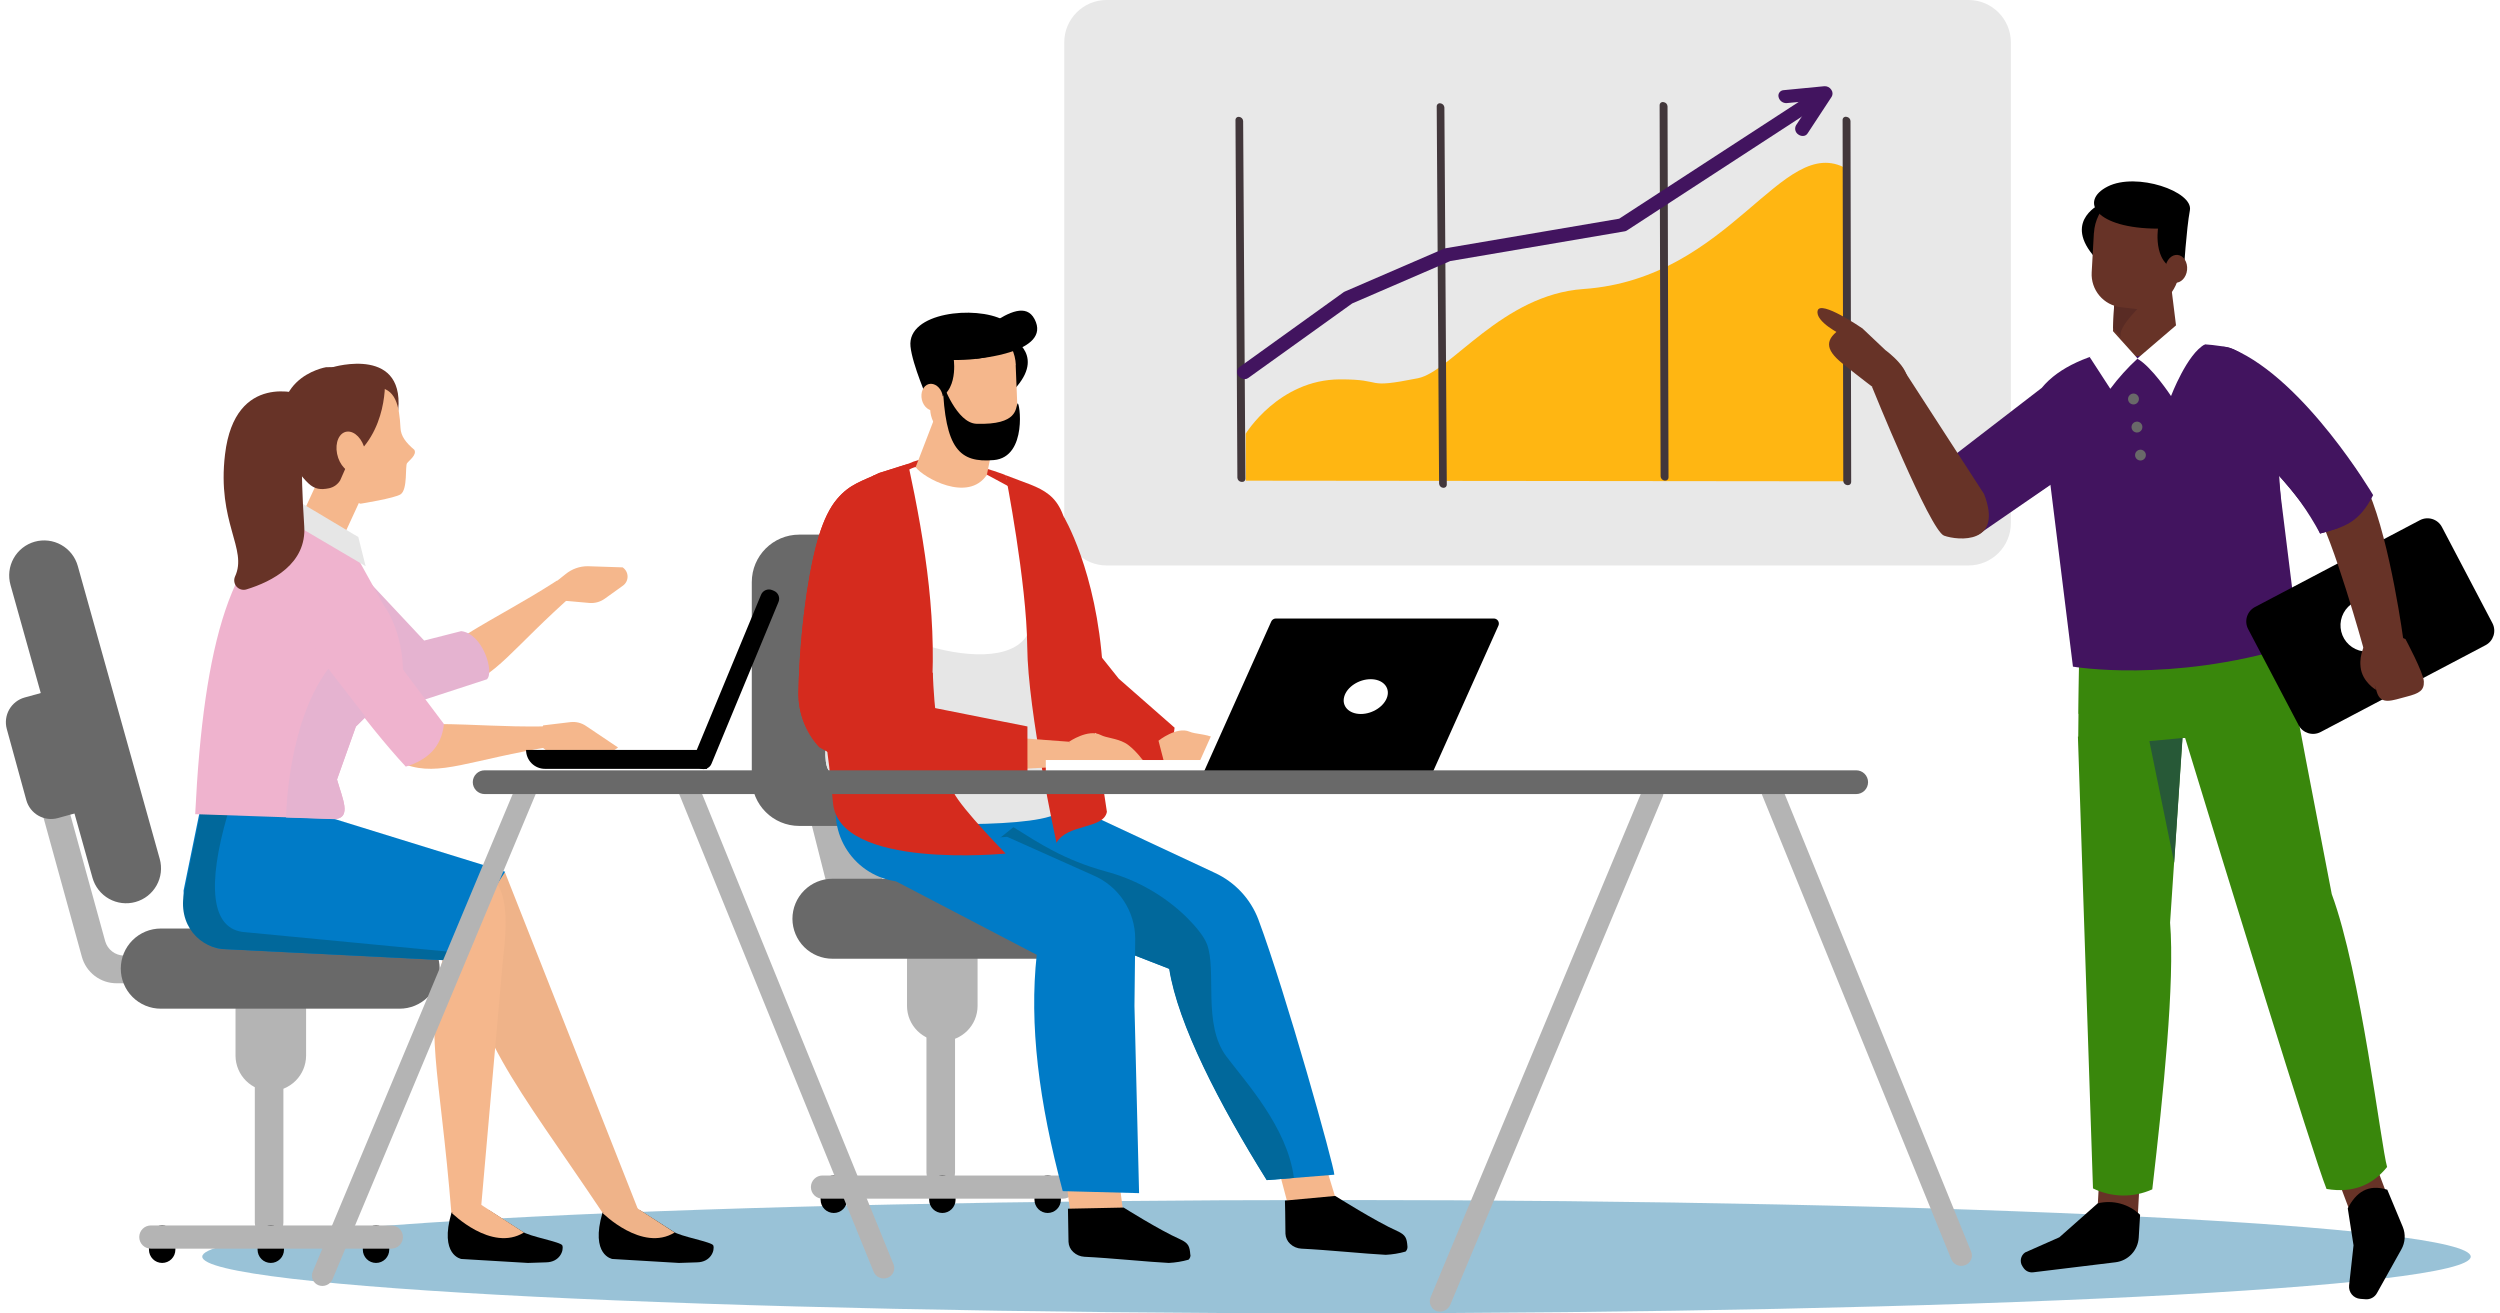 <svg width="316" height="166" viewBox="0 0 316 166" fill="none" xmlns="http://www.w3.org/2000/svg">
<rect x="0" y="0" width="316" height="166" fill="#808080" stroke="none"/>
<g clip-path="url(#clip0_210_6812)">
<rect width="316" height="166" fill="white"/>
<path d="M248.816 0H139.878C136.919 0 134.52 2.401 134.52 5.364V66.111C134.52 69.073 136.919 71.475 139.878 71.475H248.816C251.775 71.475 254.174 69.073 254.174 66.111V5.364C254.174 2.401 251.775 0 248.816 0Z" fill="#E8E8E8"/>
<path opacity="0.4" d="M168.933 166C248.111 166 312.299 162.794 312.299 158.84C312.299 154.886 248.111 151.68 168.933 151.68C89.754 151.68 25.566 154.886 25.566 158.84C25.566 162.794 89.754 166 168.933 166Z" fill="#01689B"/>
<path d="M119.108 116.766H119.103C116.641 116.766 114.646 118.764 114.646 121.229V127.138C114.646 129.603 116.641 131.601 119.103 131.601H119.108C121.57 131.601 123.566 129.603 123.566 127.138V121.229C123.566 118.764 121.57 116.766 119.108 116.766Z" fill="#B4B4B4"/>
<path d="M118.908 150.049C118.429 150.048 117.971 149.856 117.632 149.517C117.294 149.177 117.104 148.717 117.104 148.238V114.975C117.104 114.495 117.294 114.035 117.632 113.696C117.971 113.356 118.429 113.165 118.908 113.163C119.388 113.163 119.848 113.354 120.187 113.694C120.527 114.034 120.717 114.494 120.717 114.975V148.238C120.717 148.718 120.527 149.179 120.187 149.518C119.848 149.858 119.388 150.049 118.908 150.049Z" fill="#B4B4B4"/>
<path d="M105.395 153.321C104.953 153.321 104.528 153.145 104.215 152.832C103.902 152.518 103.726 152.093 103.726 151.65V150.254C103.726 149.811 103.902 149.386 104.215 149.072C104.528 148.759 104.953 148.583 105.395 148.583C105.838 148.583 106.263 148.759 106.576 149.072C106.889 149.386 107.065 149.811 107.065 150.254V151.665C107.061 152.106 106.883 152.527 106.57 152.837C106.258 153.147 105.836 153.321 105.395 153.321Z" fill="black"/>
<path d="M132.426 153.321C131.984 153.321 131.559 153.145 131.246 152.832C130.933 152.518 130.757 152.093 130.757 151.65V150.254C130.757 149.811 130.933 149.386 131.246 149.072C131.559 148.759 131.984 148.583 132.426 148.583C132.869 148.584 133.293 148.761 133.605 149.074C133.918 149.387 134.094 149.811 134.096 150.254V151.665C134.09 152.105 133.912 152.526 133.6 152.836C133.288 153.145 132.866 153.32 132.426 153.321Z" fill="black"/>
<path d="M119.113 153.321C118.671 153.321 118.246 153.145 117.933 152.832C117.62 152.518 117.444 152.093 117.444 151.65V150.254C117.444 149.811 117.62 149.386 117.933 149.072C118.246 148.759 118.671 148.583 119.113 148.583C119.556 148.583 119.98 148.759 120.293 149.072C120.607 149.386 120.782 149.811 120.782 150.254V151.665C120.778 152.106 120.601 152.527 120.288 152.837C119.976 153.147 119.553 153.321 119.113 153.321Z" fill="black"/>
<path d="M134.37 151.51H103.956C103.569 151.51 103.198 151.356 102.924 151.082C102.651 150.808 102.497 150.436 102.497 150.049C102.497 149.661 102.65 149.289 102.924 149.014C103.197 148.739 103.569 148.584 103.956 148.583H134.37C134.758 148.584 135.129 148.739 135.403 149.014C135.676 149.289 135.83 149.661 135.83 150.049C135.83 150.436 135.676 150.808 135.402 151.082C135.129 151.356 134.757 151.51 134.37 151.51Z" fill="#B4B4B4"/>
<path d="M111.967 112.663L104.911 87.045L98.889 89.622L105.385 115.25C105.93 117.226 111.382 117.962 113.421 117.962H127.844V114.459H114.351C113.813 114.456 113.291 114.28 112.862 113.956C112.432 113.633 112.118 113.179 111.967 112.663Z" fill="#B4B4B4"/>
<path d="M105.225 121.184H135.405C136.744 121.185 138.028 120.655 138.977 119.71C139.926 118.764 140.462 117.481 140.467 116.14C140.467 114.796 139.934 113.507 138.985 112.556C138.035 111.606 136.748 111.072 135.405 111.072H105.225C103.883 111.072 102.595 111.606 101.646 112.556C100.696 113.507 100.163 114.796 100.163 116.14C100.168 117.481 100.704 118.764 101.653 119.71C102.602 120.655 103.887 121.185 105.225 121.184Z" fill="#696969"/>
<path d="M117.339 67.577H101.023C97.71 67.577 95.026 70.265 95.026 73.581V98.393C95.026 101.709 97.71 104.397 101.023 104.397H117.339C120.651 104.397 123.336 101.709 123.336 98.393V73.581C123.336 70.265 120.651 67.577 117.339 67.577Z" fill="#696969"/>
<path fill-rule="evenodd" clip-rule="evenodd" d="M134.395 65.195C134.395 65.195 138.618 72.105 139.393 84.509C139.393 84.509 136.334 84.218 136.344 83.778C136.354 83.338 134.395 65.195 134.395 65.195Z" fill="#D52B1E"/>
<path fill-rule="evenodd" clip-rule="evenodd" d="M163.151 153.591L169.342 153.171L167.293 146.456L161.366 146.862L163.151 153.591Z" fill="#F5B78C"/>
<path fill-rule="evenodd" clip-rule="evenodd" d="M135.325 153.541L141.956 153.091L141.122 146.662L134.49 147.112L135.325 153.541Z" fill="#F5B78C"/>
<path fill-rule="evenodd" clip-rule="evenodd" d="M177.903 157.569C177.913 157.686 177.896 157.803 177.853 157.913C177.811 158.022 177.744 158.12 177.658 158.2C176.843 158.43 176.005 158.568 175.159 158.61C172.661 158.49 167.823 157.989 164.495 157.829C163.97 157.802 163.471 157.592 163.086 157.234C162.905 157.069 162.758 156.87 162.655 156.649C162.551 156.427 162.492 156.187 162.481 155.943C162.481 154.182 162.416 151.755 162.416 151.755L168.773 151.165C168.773 151.165 173.98 154.442 176.599 155.598C177.698 156.098 177.818 156.498 177.903 157.564V157.569Z" fill="black"/>
<path fill-rule="evenodd" clip-rule="evenodd" d="M132.701 91.208C132.701 91.208 136.609 102.441 136.339 104.632C136.001 107.154 135.06 109.557 133.596 111.637L114.426 111.487C113.139 111.477 111.87 111.187 110.707 110.636C109.543 110.086 108.513 109.289 107.688 108.3C106.864 107.311 106.263 106.155 105.929 104.911C105.596 103.666 105.536 102.364 105.755 101.095V101.02C105.845 100.52 105.925 99.989 105.995 99.469C106.325 97.037 107.309 89.747 107.309 89.747C113.261 93.615 124.051 95.206 133.506 92.649L132.701 91.208Z" fill="#007BC7"/>
<path fill-rule="evenodd" clip-rule="evenodd" d="M148.468 91.979L141.417 85.794L136.085 79.115L132.921 86.62C136.234 91.78 141.374 95.494 147.309 97.017L148.143 94.516L148.468 91.979Z" fill="#D52B1E"/>
<path fill-rule="evenodd" clip-rule="evenodd" d="M168.658 148.483C168.658 147.482 162.516 125.467 159.048 116.195C158.052 113.595 156.078 111.489 153.55 110.326L132.961 100.7L119.513 111.457L147.823 122.465C148.923 129.47 154.16 139.577 160.142 149.168L168.658 148.483Z" fill="#007BC7"/>
<path fill-rule="evenodd" clip-rule="evenodd" d="M163.55 148.888C162.726 142.474 157.414 136.735 155.02 133.542C151.971 129.49 153.83 122.735 152.566 119.353C152.206 118.392 151.197 117.146 149.947 115.9C147.088 113.134 143.568 111.149 139.723 110.136C134.47 108.68 131.362 106.594 128.094 104.557L119.473 111.452L147.784 122.46C148.883 129.465 154.12 139.572 160.102 149.163L163.55 148.888Z" fill="#01689B"/>
<path fill-rule="evenodd" clip-rule="evenodd" d="M150.477 158.595C150.487 158.712 150.47 158.829 150.427 158.938C150.385 159.048 150.318 159.146 150.232 159.225C149.417 159.456 148.579 159.593 147.733 159.636C145.235 159.516 140.402 159.015 137.069 158.855C136.545 158.828 136.048 158.617 135.665 158.26C135.483 158.096 135.335 157.897 135.231 157.676C135.127 157.454 135.069 157.214 135.06 156.969C135.03 155.203 134.99 152.781 134.99 152.781L142.031 152.636C142.031 152.636 146.529 155.473 149.153 156.639C150.252 157.139 150.372 157.544 150.457 158.61L150.477 158.595Z" fill="black"/>
<path fill-rule="evenodd" clip-rule="evenodd" d="M127.564 42.535C127.564 42.535 132.097 44.586 128.563 48.809C125.03 53.032 127.564 42.535 127.564 42.535Z" fill="black"/>
<path fill-rule="evenodd" clip-rule="evenodd" d="M112.217 62.433C112.274 61.628 112.542 60.852 112.994 60.184C113.445 59.515 114.065 58.978 114.79 58.626C116.557 57.804 118.555 57.627 120.438 58.125C125.435 59.296 127.114 60.062 127.114 60.062L128.998 66.301L122.706 69.303L110.313 60.012L112.217 62.433Z" fill="#D52B1E"/>
<path fill-rule="evenodd" clip-rule="evenodd" d="M128.403 46.152C128.374 45.402 128.191 44.666 127.867 43.99C127.543 43.313 127.084 42.71 126.519 42.218C125.953 41.725 125.293 41.354 124.579 41.126C123.865 40.898 123.112 40.819 122.367 40.893C120.959 41.028 119.657 41.697 118.727 42.764C117.798 43.83 117.312 45.213 117.369 46.627C117.434 48.313 117.509 50.16 117.574 51.756C117.597 52.291 117.728 52.816 117.96 53.299C118.192 53.781 118.52 54.212 118.923 54.563C119.327 54.915 119.798 55.181 120.307 55.344C120.817 55.507 121.354 55.565 121.887 55.514L124.925 55.208C125.956 55.107 126.909 54.614 127.588 53.832C128.267 53.049 128.622 52.036 128.578 51C128.518 49.499 128.448 47.783 128.383 46.152H128.403Z" fill="#F5B78C"/>
<path fill-rule="evenodd" clip-rule="evenodd" d="M114.666 61.833L118.619 51.566L125.8 54.773L123.806 64.665L114.666 61.833Z" fill="#F5B78C"/>
<path fill-rule="evenodd" clip-rule="evenodd" d="M120.562 45.502C120.562 45.502 121.267 50.53 117.319 50.645C117.319 50.645 115.32 46.112 115.085 43.785C114.655 39.457 123.311 38.592 126.814 40.438C130.317 42.284 128.179 45.592 120.562 45.502Z" fill="black"/>
<path fill-rule="evenodd" clip-rule="evenodd" d="M124.75 60.002C122.367 63.604 116.664 60.337 115.755 59.066C115.61 58.861 113.096 60.337 112.756 60.567C107.759 64.029 107.089 78.895 106.195 84.253C105.775 86.755 103.441 95.126 104.696 97.302C105.11 98.023 109.023 97.472 109.793 97.608C113.061 98.193 127.714 99.329 129.723 97.082C131.732 94.836 130.222 90.698 130.612 88.076C131.779 79.403 131.148 70.581 128.758 62.163L124.75 60.002Z" fill="white"/>
<path fill-rule="evenodd" clip-rule="evenodd" d="M130.177 79.58C127.334 87.17 106.155 79.025 108.564 75.377C111.922 70.294 107.064 78.88 106.195 84.248C105.775 86.75 103.441 95.121 104.696 97.297C105.11 98.018 106.78 103.837 107.564 103.867C117.929 104.242 133.876 104.828 134.595 101.901C135.595 97.768 130.952 90.698 130.597 88.051C129.708 81.186 130.177 79.58 130.177 79.58Z" fill="#E6E6E6"/>
<path fill-rule="evenodd" clip-rule="evenodd" d="M117.404 48.544C118.119 48.364 118.903 48.959 119.123 49.87C119.343 50.78 118.963 51.676 118.249 51.871C117.534 52.066 116.749 51.461 116.529 50.545C116.31 49.629 116.689 48.739 117.404 48.544Z" fill="#F5B78C"/>
<path fill-rule="evenodd" clip-rule="evenodd" d="M128.613 51.005C128.873 50.555 129.948 57.785 125.615 58.155C121.282 58.526 119.453 56.749 119.158 48.444C119.158 48.444 120.897 53.487 123.436 53.567C128.733 53.727 128.318 51.566 128.623 51.005H128.613Z" fill="black"/>
<path fill-rule="evenodd" clip-rule="evenodd" d="M110.413 109.916L112.591 106.774L127.294 105.773L138.173 110.637C139.745 111.304 141.086 112.418 142.032 113.841C142.977 115.264 143.484 116.933 143.491 118.642L143.396 127.148L143.98 150.814L134.33 150.559C131.287 139.181 130.087 129.505 131.042 120.689L110.413 109.916Z" fill="#007BC7"/>
<path fill-rule="evenodd" clip-rule="evenodd" d="M127.114 60.062C127.114 60.062 129.773 73.601 129.843 81.762C129.913 89.922 133.541 106.544 133.541 106.544C134.85 104.107 139.498 104.838 139.912 102.616C139.912 102.616 135.845 75.787 135.125 68.753C134.42 61.878 131.772 61.928 127.114 60.062Z" fill="#D52B1E"/>
<path fill-rule="evenodd" clip-rule="evenodd" d="M123.386 45.341C123.386 45.341 133.001 44.586 130.767 40.338C128.698 36.39 121.967 44.706 120.552 43.19L123.386 45.341Z" fill="black"/>
<path fill-rule="evenodd" clip-rule="evenodd" d="M135.125 93.755C135.125 93.755 137.554 92.089 139.123 92.899C139.863 93.285 141.092 93.305 142.196 93.9C143.411 94.57 144.72 96.432 144.72 96.432C144.72 96.432 144.72 98.153 143.196 98.433C142.646 98.538 141.012 97.077 141.012 97.077C139.513 97.608 137.764 97.578 135.76 97.142L135.125 93.755Z" fill="#F5B78C"/>
<path fill-rule="evenodd" clip-rule="evenodd" d="M146.434 93.625C146.434 93.625 148.738 91.789 150.342 92.479C151.112 92.809 152.341 92.739 153.485 93.27C154.745 93.855 156.189 95.611 156.189 95.611C156.189 95.611 156.319 97.327 154.815 97.743C154.275 97.888 152.536 96.547 152.536 96.547C151.102 97.187 149.338 97.302 147.309 97.002L146.434 93.625Z" fill="#F5B78C"/>
<path fill-rule="evenodd" clip-rule="evenodd" d="M135.125 93.755L127.419 93.184L127.114 97.297L136.764 96.767L135.125 93.755Z" fill="#F5B78C"/>
<path d="M132.191 97.668H157.418V96.067H132.191V97.668Z" fill="white"/>
<path fill-rule="evenodd" clip-rule="evenodd" d="M100.923 87.436C101.014 83.159 101.379 78.892 102.017 74.662C102.852 69.308 103.931 65.285 105.81 63.069C107.459 61.122 109.028 60.822 111.122 59.786L114.79 58.626C117.034 69.073 118.583 79.045 117.614 89.387L129.868 91.824V97.673H110.917L107.144 96.442L103.561 94.44C101.804 92.539 100.857 90.025 100.923 87.436Z" fill="#D52B1E"/>
<path fill-rule="evenodd" clip-rule="evenodd" d="M150.997 97.673H179.947L188.682 78.159H160.397C160.2 78.16 160.007 78.217 159.841 78.325C159.675 78.432 159.544 78.585 159.462 78.764L150.997 97.673Z" fill="white"/>
<path fill-rule="evenodd" clip-rule="evenodd" d="M152.121 97.673H181.071L189.402 79.08C189.445 78.983 189.463 78.876 189.455 78.77C189.447 78.664 189.413 78.562 189.355 78.473C189.298 78.383 189.219 78.31 189.126 78.258C189.033 78.207 188.928 78.18 188.822 78.179H161.266C161.144 78.18 161.024 78.215 160.922 78.282C160.819 78.348 160.737 78.443 160.687 78.554L152.121 97.673Z" fill="black"/>
<path fill-rule="evenodd" clip-rule="evenodd" d="M117.909 85.034C117.909 85.034 118.154 95.401 120.542 100.169C121.602 102.276 127.114 107.89 127.114 107.89C127.114 107.89 105.96 109.986 105.285 101.44C104.72 95.223 103.807 89.043 102.552 82.927L117.909 85.034Z" fill="#D52B1E"/>
<path fill-rule="evenodd" clip-rule="evenodd" d="M169.912 88.046C169.567 89.262 170.507 90.248 172.011 90.248C173.515 90.248 175.009 89.247 175.354 88.046C175.699 86.845 174.76 85.85 173.255 85.85C171.751 85.85 170.252 86.835 169.912 88.046Z" fill="white"/>
<path fill-rule="evenodd" clip-rule="evenodd" d="M100.923 87.436C101.014 83.159 101.379 78.892 102.017 74.662C102.852 69.308 103.931 65.285 105.81 63.069C107.459 61.122 109.028 60.822 111.122 59.786L114.79 58.626C100.738 65.836 105.295 81.261 104.296 91.608C106.555 92.809 107.624 92.424 112.881 93.48C115.69 94.335 118.444 95.576 122.666 96.327C125.84 95.651 127.624 95.436 129.823 96.067V97.673H110.917L107.144 96.442L103.561 94.44C101.804 92.539 100.857 90.025 100.923 87.436Z" fill="#D52B1E"/>
<path d="M58.854 80.246C63.352 77.489 65.921 76.268 70.393 73.396L72.767 74.872C64.656 81.982 62.647 85.749 58.165 86.745C51.563 82.282 56.975 87.29 58.854 80.246Z" fill="#F5B78C"/>
<path d="M58.294 79.775C61.063 80.096 62.512 85.024 61.538 85.865L53.612 88.451L47.58 82.887L45.356 72.155L53.612 80.966L58.294 79.775Z" fill="#E5B3D0"/>
<path fill-rule="evenodd" clip-rule="evenodd" d="M34.227 137.921C33.048 137.91 31.92 137.437 31.086 136.602C30.253 135.767 29.78 134.638 29.769 133.457V127.548C29.78 126.368 30.253 125.239 31.086 124.404C31.92 123.569 33.048 123.096 34.227 123.085C35.407 123.094 36.536 123.567 37.371 124.402C38.206 125.237 38.679 126.367 38.69 127.548V133.457C38.679 134.639 38.206 135.769 37.371 136.604C36.536 137.438 35.407 137.911 34.227 137.921Z" fill="#B4B4B4"/>
<path d="M34.017 156.363C33.537 156.363 33.077 156.172 32.738 155.833C32.399 155.493 32.208 155.032 32.208 154.552V121.289C32.208 120.809 32.399 120.348 32.738 120.008C33.077 119.669 33.537 119.478 34.017 119.478C34.496 119.479 34.955 119.671 35.293 120.01C35.631 120.35 35.821 120.81 35.821 121.289V154.552C35.821 155.032 35.631 155.492 35.293 155.831C34.955 156.171 34.496 156.362 34.017 156.363Z" fill="#B4B4B4"/>
<path d="M20.499 159.636C20.056 159.636 19.632 159.46 19.319 159.146C19.006 158.833 18.83 158.408 18.83 157.964V156.573C18.829 156.354 18.872 156.136 18.955 155.932C19.039 155.729 19.162 155.544 19.317 155.389C19.472 155.233 19.656 155.109 19.859 155.025C20.062 154.941 20.279 154.897 20.499 154.897C20.719 154.897 20.936 154.941 21.139 155.025C21.342 155.109 21.526 155.233 21.681 155.389C21.836 155.544 21.959 155.729 22.043 155.932C22.126 156.136 22.169 156.354 22.168 156.573V157.964C22.168 158.408 21.992 158.833 21.679 159.146C21.366 159.46 20.942 159.636 20.499 159.636Z" fill="black"/>
<path d="M47.53 159.636C47.087 159.636 46.663 159.46 46.35 159.146C46.037 158.833 45.861 158.408 45.861 157.964V156.573C45.86 156.354 45.903 156.136 45.987 155.932C46.07 155.729 46.193 155.544 46.348 155.389C46.503 155.233 46.688 155.109 46.89 155.025C47.093 154.941 47.311 154.897 47.53 154.897C47.75 154.897 47.967 154.941 48.17 155.025C48.373 155.109 48.557 155.233 48.712 155.389C48.867 155.544 48.99 155.729 49.074 155.932C49.157 156.136 49.2 156.354 49.199 156.573V157.964C49.199 158.408 49.023 158.833 48.711 159.146C48.398 159.46 47.973 159.636 47.53 159.636Z" fill="black"/>
<path d="M34.227 159.636C34.008 159.636 33.791 159.592 33.588 159.508C33.386 159.424 33.202 159.301 33.047 159.146C32.892 158.991 32.769 158.807 32.685 158.604C32.601 158.401 32.558 158.184 32.558 157.964V156.573C32.557 156.354 32.6 156.136 32.684 155.932C32.767 155.729 32.89 155.544 33.045 155.389C33.2 155.233 33.384 155.109 33.587 155.025C33.79 154.941 34.007 154.897 34.227 154.897C34.447 154.897 34.664 154.941 34.867 155.025C35.07 155.109 35.254 155.233 35.409 155.389C35.564 155.544 35.687 155.729 35.77 155.932C35.854 156.136 35.897 156.354 35.896 156.573V157.964C35.896 158.408 35.72 158.833 35.407 159.146C35.094 159.46 34.67 159.636 34.227 159.636Z" fill="black"/>
<path d="M49.474 157.829H19.06C18.672 157.828 18.301 157.673 18.028 157.398C17.754 157.123 17.601 156.751 17.601 156.363C17.601 155.975 17.754 155.603 18.028 155.328C18.301 155.054 18.672 154.899 19.06 154.897H49.474C49.862 154.899 50.233 155.054 50.506 155.328C50.78 155.603 50.933 155.975 50.933 156.363C50.933 156.751 50.78 157.123 50.506 157.398C50.233 157.673 49.862 157.828 49.474 157.829Z" fill="#B4B4B4"/>
<path d="M13.298 118.977L6.241 93.36H2.743L10.349 120.944C10.614 121.905 11.187 122.753 11.98 123.357C12.772 123.96 13.741 124.287 14.737 124.286H29.165V120.784H15.671C15.134 120.778 14.614 120.599 14.186 120.274C13.758 119.948 13.447 119.494 13.298 118.977Z" fill="#B4B4B4"/>
<path d="M20.329 127.498H50.509C51.174 127.499 51.832 127.368 52.447 127.114C53.061 126.859 53.62 126.486 54.09 126.015C54.56 125.545 54.933 124.985 55.187 124.37C55.441 123.755 55.572 123.096 55.571 122.43C55.571 121.764 55.44 121.106 55.186 120.491C54.931 119.876 54.558 119.318 54.088 118.848C53.618 118.377 53.06 118.005 52.446 117.75C51.831 117.496 51.173 117.366 50.509 117.366H20.329C19.665 117.366 19.006 117.496 18.392 117.75C17.778 118.005 17.22 118.377 16.75 118.848C16.28 119.318 15.907 119.876 15.652 120.491C15.398 121.106 15.267 121.764 15.267 122.43C15.266 123.096 15.397 123.755 15.651 124.37C15.905 124.985 16.278 125.545 16.748 126.015C17.218 126.486 17.777 126.859 18.391 127.114C19.006 127.368 19.664 127.499 20.329 127.498Z" fill="#696969"/>
<path d="M1.329 73.946L11.689 110.947C11.845 111.506 12.11 112.028 12.468 112.485C12.826 112.941 13.271 113.323 13.776 113.607C14.281 113.891 14.838 114.073 15.413 114.142C15.989 114.211 16.573 114.166 17.131 114.009C17.689 113.853 18.212 113.588 18.668 113.23C19.124 112.871 19.505 112.426 19.789 111.92C20.074 111.414 20.255 110.857 20.324 110.28C20.392 109.703 20.347 109.119 20.189 108.56L9.83 71.535C9.513 70.406 8.762 69.45 7.741 68.876C6.721 68.302 5.515 68.157 4.387 68.472C3.827 68.63 3.303 68.897 2.846 69.257C2.389 69.618 2.007 70.065 1.723 70.574C1.439 71.082 1.258 71.642 1.19 72.221C1.123 72.799 1.17 73.386 1.329 73.946Z" fill="#696969"/>
<path d="M9.997 102.666L7.308 103.406C6.48 103.634 5.595 103.524 4.849 103.098C4.102 102.673 3.555 101.969 3.327 101.14L0.858 92.147C0.631 91.317 0.741 90.432 1.166 89.684C1.591 88.937 2.294 88.389 3.123 88.161L5.811 87.421L9.997 102.666Z" fill="#696969"/>
<path d="M76.16 153.286L80.883 153.471L63.857 110.336L29.075 107.214L31.573 113.669C60.229 115.1 59.369 119.042 59.369 119.042C58.63 129.545 65.476 137.33 76.16 153.286Z" fill="#EFB389"/>
<path d="M57.075 153.561L60.733 153.486L63.567 121.319C65.786 103.807 57.57 110.497 29.749 108.865L29.784 112.933C58.17 114.374 56.216 120.143 56.216 120.143C53.512 130.706 55.546 134.473 57.075 153.561Z" fill="#F5B78C"/>
<path d="M28.485 119.978L56.59 121.394L63.857 110.191L31.958 100.324C28.76 100.324 25.202 98.703 25.202 102.791L23.203 112.573C23.188 116.641 25.282 119.978 28.485 119.978Z" fill="#007BC7"/>
<path d="M31.024 117.832C26.571 117.566 26.216 111.762 28.73 103.076L29.729 100.139C27.356 99.874 25.322 99.699 25.322 102.791L23.323 112.573C22.323 116.991 25.417 119.978 28.615 119.978L56.715 121.394L57.39 120.358L31.024 117.832Z" fill="#01689B"/>
<path d="M68.659 91.689L72.122 91.273C72.817 91.198 73.516 91.376 74.091 91.774L78.124 94.485L76.465 95.626L72.082 95.901C71.055 95.942 70.047 95.62 69.234 94.991L67.79 93.915L68.659 91.689Z" fill="#F5B78C"/>
<path d="M55.301 91.513C60.589 91.568 63.392 91.884 68.709 91.819L69.944 94.32C59.304 96.052 55.606 98.183 51.278 96.652C48.035 89.377 49.979 96.497 55.301 91.513Z" fill="#F5B78C"/>
<path d="M71.013 75.903L74.486 76.213C75.181 76.273 75.874 76.083 76.44 75.677L78.734 74.031C78.92 73.899 79.071 73.724 79.174 73.521C79.276 73.317 79.329 73.092 79.325 72.864C79.322 72.636 79.263 72.412 79.154 72.212C79.045 72.012 78.889 71.841 78.699 71.715L74.311 71.57C73.282 71.561 72.283 71.915 71.488 72.57L70.079 73.686L71.013 75.903Z" fill="#F5B78C"/>
<path d="M42.058 46.412C42.058 46.412 51.638 43.535 50.244 52.586C49.009 60.592 44.392 64.279 44.392 64.279L40.334 47.553L42.058 46.412Z" fill="#673327"/>
<path d="M36.161 69.473L41.523 71.895L46.376 61.373L41.128 58.726L36.161 69.473Z" fill="#F5B78C"/>
<path d="M37.805 55.008C37.83 50.42 38.005 49.604 41.733 48.098C45.581 46.928 43.262 48.834 47.515 48.949C50.014 49.019 50.474 51.24 50.624 54.117C50.674 55.118 51.298 55.949 52.368 56.854C52.733 57.485 51.718 58.19 51.453 58.546C51.188 58.901 51.553 61.838 50.649 62.473C49.924 62.974 45.571 63.669 45.571 63.669C40.644 62.223 40.329 52.982 40.329 52.982C39.774 51.501 37.8 56.229 37.805 55.008Z" fill="#F5B78C"/>
<path d="M41.224 46.412C41.224 46.412 32.588 47.818 36.816 57.89C37.3 59.108 38.043 60.206 38.995 61.107C39.789 61.843 40.524 61.933 41.583 61.718C41.875 61.657 42.151 61.537 42.395 61.365C42.638 61.193 42.843 60.972 42.998 60.717C44.887 56.439 44.542 57.45 45.321 50.71L48.22 48.774L45.011 46.387L41.224 46.412Z" fill="#673327"/>
<path d="M43.897 58.38C43.897 58.38 40.743 52.471 42.627 50.33L48.649 47.763C48.649 47.763 49.219 54.738 43.897 58.38Z" fill="#673327"/>
<path d="M43.477 67.432L48.505 76.503C50.274 78.925 51.183 83.037 50.873 86.01L44.986 91.824L42.598 98.513C43.287 100.955 44.457 103.302 42.378 103.517L24.672 102.911C25.731 81.156 29.325 68.513 37.985 65.295C39.224 64.87 41.023 66.136 43.477 67.432Z" fill="#EFB3CE"/>
<path d="M45.291 67.882L37.71 63.359L35.826 65.45L46.216 71.565L45.291 67.882Z" fill="#E6E6E6"/>
<path d="M51.293 96.902C54.057 96.052 55.826 94.4 56.111 91.513L44.317 75.817C43.462 74.412 42.143 72.535 40.564 72.23C38.5 71.83 36.136 73.066 37.37 77.324C38.435 80.991 46.501 91.769 51.293 96.902Z" fill="#EFB3CE"/>
<path fill-rule="evenodd" clip-rule="evenodd" d="M80.883 152.971L85.076 155.648C85.925 156.293 90.013 156.969 90.163 157.429C90.368 158.059 89.843 159.536 88.099 159.561L85.815 159.636L77.405 159.135C77.405 159.135 74.566 158.685 76.16 153.266L80.883 152.971Z" fill="black"/>
<path fill-rule="evenodd" clip-rule="evenodd" d="M61.803 152.971L65.996 155.648C66.84 156.293 70.933 156.969 71.083 157.429C71.288 158.059 70.763 159.536 69.019 159.561L66.73 159.636L58.32 159.135C58.32 159.135 55.486 158.685 57.075 153.266L61.803 152.971Z" fill="black"/>
<path d="M157.458 54.823C157.458 54.823 161.626 47.988 169.347 47.953C175.254 47.928 172.151 49.224 179.232 47.808C183.405 46.973 189.862 37.246 200.161 36.53C218.812 35.239 225.264 16.717 233.384 21.31L233.489 60.837L157.473 60.757L157.458 54.823Z" fill="#FFB612"/>
<path d="M156.984 60.912H156.904C156.772 60.897 156.65 60.836 156.559 60.74C156.467 60.644 156.413 60.519 156.404 60.387L156.164 15.171C156.163 15.112 156.175 15.053 156.199 15C156.224 14.946 156.26 14.899 156.305 14.861C156.35 14.823 156.403 14.796 156.46 14.781C156.517 14.766 156.576 14.764 156.634 14.775C156.766 14.788 156.89 14.848 156.981 14.945C157.073 15.041 157.127 15.168 157.134 15.301L157.418 60.512C157.421 60.568 157.411 60.624 157.39 60.677C157.369 60.729 157.336 60.776 157.295 60.814C157.253 60.852 157.204 60.881 157.15 60.898C157.096 60.915 157.04 60.92 156.984 60.912Z" fill="#42373B"/>
<path d="M233.574 61.322H233.489C233.357 61.307 233.234 61.246 233.143 61.149C233.051 61.052 232.997 60.925 232.99 60.792L232.905 15.161C232.903 15.099 232.916 15.038 232.943 14.982C232.969 14.926 233.008 14.877 233.056 14.84C233.105 14.802 233.162 14.776 233.222 14.764C233.283 14.752 233.345 14.754 233.404 14.77C233.536 14.784 233.659 14.845 233.751 14.941C233.842 15.037 233.897 15.163 233.904 15.296L233.989 60.927C233.99 60.981 233.979 61.034 233.959 61.084C233.938 61.134 233.907 61.178 233.868 61.216C233.829 61.253 233.783 61.282 233.732 61.3C233.682 61.318 233.628 61.326 233.574 61.322Z" fill="#42373B"/>
<path d="M210.481 60.742H210.401C210.268 60.728 210.145 60.667 210.053 60.569C209.962 60.472 209.908 60.345 209.901 60.212L209.776 13.304C209.775 13.242 209.788 13.181 209.815 13.126C209.841 13.07 209.88 13.021 209.928 12.982C209.977 12.944 210.033 12.918 210.094 12.905C210.154 12.892 210.216 12.893 210.276 12.909C210.409 12.924 210.531 12.986 210.623 13.083C210.714 13.18 210.769 13.306 210.776 13.439L210.901 60.347C210.902 60.401 210.891 60.455 210.87 60.505C210.849 60.555 210.818 60.6 210.778 60.637C210.739 60.675 210.692 60.703 210.641 60.721C210.589 60.739 210.535 60.746 210.481 60.742Z" fill="#42373B"/>
<path d="M182.481 61.658H182.401C182.268 61.644 182.144 61.582 182.053 61.485C181.961 61.388 181.907 61.261 181.901 61.127L181.601 13.454C181.599 13.395 181.61 13.336 181.635 13.282C181.659 13.228 181.695 13.18 181.74 13.142C181.785 13.104 181.838 13.077 181.896 13.062C181.953 13.048 182.013 13.047 182.071 13.059C182.203 13.074 182.326 13.136 182.417 13.233C182.509 13.33 182.563 13.456 182.571 13.589L182.875 61.262C182.876 61.315 182.866 61.366 182.847 61.414C182.827 61.463 182.798 61.507 182.761 61.543C182.724 61.58 182.681 61.609 182.632 61.629C182.584 61.649 182.533 61.658 182.481 61.658Z" fill="#42373B"/>
<path d="M157.349 47.923C157.201 47.922 157.055 47.889 156.922 47.825C156.789 47.761 156.672 47.668 156.579 47.553C156.506 47.475 156.449 47.383 156.413 47.282C156.377 47.181 156.362 47.074 156.368 46.967C156.375 46.861 156.403 46.756 156.451 46.661C156.5 46.565 156.567 46.481 156.649 46.412L169.832 36.936C169.873 36.906 169.916 36.881 169.962 36.861L182.511 31.437C182.564 31.415 182.619 31.398 182.676 31.387L204.664 27.644L229.626 11.408C229.823 11.301 230.053 11.271 230.271 11.323C230.489 11.376 230.679 11.508 230.806 11.693C230.877 11.773 230.93 11.867 230.963 11.968C230.996 12.07 231.008 12.178 230.997 12.284C230.986 12.39 230.953 12.493 230.901 12.586C230.848 12.679 230.776 12.76 230.691 12.824L205.639 29.135C205.556 29.19 205.462 29.226 205.364 29.24L183.31 32.998L170.912 38.357L157.763 47.788C157.642 47.875 157.497 47.922 157.349 47.923Z" fill="#42145F"/>
<path d="M227.882 17.187C227.679 17.189 227.482 17.126 227.317 17.007C227.129 16.888 226.993 16.702 226.937 16.486C226.88 16.271 226.907 16.042 227.013 15.846L229.062 12.729L225.818 13.034C225.593 13.042 225.371 12.973 225.189 12.838C225.008 12.704 224.877 12.512 224.819 12.293C224.788 12.194 224.781 12.088 224.797 11.985C224.813 11.882 224.852 11.784 224.911 11.698C224.97 11.612 225.048 11.54 225.138 11.488C225.228 11.436 225.329 11.405 225.433 11.398L230.596 10.898C230.766 10.885 230.936 10.919 231.089 10.995C231.242 11.07 231.372 11.185 231.465 11.328C231.564 11.456 231.622 11.611 231.632 11.772C231.642 11.934 231.603 12.094 231.52 12.233L228.477 16.867C228.413 16.967 228.325 17.049 228.221 17.105C228.117 17.161 228 17.189 227.882 17.187Z" fill="#42145F"/>
<path fill-rule="evenodd" clip-rule="evenodd" d="M248.397 159.916C248.067 160.046 247.7 160.041 247.373 159.904C247.046 159.767 246.786 159.507 246.648 159.18L222.74 100.51C222.675 100.349 222.644 100.178 222.647 100.005C222.651 99.832 222.689 99.662 222.76 99.504C222.831 99.347 222.933 99.205 223.06 99.088C223.187 98.971 223.337 98.881 223.5 98.823C223.83 98.695 224.198 98.699 224.525 98.837C224.852 98.974 225.113 99.233 225.254 99.559L249.161 158.23C249.225 158.39 249.256 158.562 249.251 158.735C249.247 158.908 249.208 159.078 249.137 159.235C249.066 159.393 248.963 159.534 248.836 159.651C248.709 159.768 248.559 159.858 248.397 159.916Z" fill="#B4B4B4"/>
<path fill-rule="evenodd" clip-rule="evenodd" d="M112.187 161.512C111.851 161.639 111.478 161.63 111.148 161.486C110.819 161.342 110.559 161.075 110.423 160.741L85.835 100.335C85.768 100.173 85.734 99.999 85.735 99.823C85.737 99.648 85.774 99.475 85.844 99.314C85.914 99.153 86.016 99.008 86.143 98.888C86.27 98.767 86.421 98.674 86.585 98.613C86.921 98.486 87.294 98.496 87.624 98.64C87.953 98.784 88.213 99.051 88.349 99.384L112.936 159.791C113.004 159.953 113.038 160.126 113.037 160.302C113.035 160.477 112.998 160.651 112.928 160.811C112.858 160.972 112.756 161.117 112.629 161.237C112.502 161.358 112.351 161.451 112.187 161.512Z" fill="#B4B4B4"/>
<path fill-rule="evenodd" clip-rule="evenodd" d="M40.264 162.458C40.099 162.394 39.949 162.298 39.822 162.174C39.696 162.051 39.596 161.903 39.528 161.74C39.46 161.577 39.426 161.401 39.428 161.224C39.43 161.048 39.468 160.873 39.539 160.711L65.181 99.464C65.319 99.129 65.582 98.86 65.914 98.715C66.246 98.571 66.621 98.561 66.96 98.688C67.124 98.753 67.273 98.85 67.399 98.974C67.525 99.097 67.624 99.245 67.692 99.408C67.759 99.571 67.794 99.746 67.792 99.922C67.791 100.098 67.754 100.273 67.685 100.435L42.043 161.672C41.906 162.008 41.644 162.278 41.312 162.425C40.98 162.571 40.604 162.583 40.264 162.458Z" fill="#B4B4B4"/>
<path fill-rule="evenodd" clip-rule="evenodd" d="M181.551 165.72C181.385 165.649 181.234 165.546 181.108 165.416C180.982 165.286 180.883 165.132 180.818 164.963C180.753 164.794 180.722 164.613 180.728 164.432C180.734 164.251 180.776 164.073 180.852 163.909L207.638 99.779C207.771 99.433 208.034 99.152 208.371 98.996C208.708 98.84 209.092 98.821 209.442 98.944C209.608 99.013 209.759 99.116 209.885 99.246C210.011 99.376 210.11 99.529 210.175 99.698C210.24 99.866 210.271 100.046 210.265 100.227C210.259 100.408 210.217 100.586 210.141 100.75L183.335 164.879C183.201 165.22 182.941 165.497 182.61 165.653C182.278 165.81 181.9 165.833 181.551 165.72Z" fill="#B4B4B4"/>
<path fill-rule="evenodd" clip-rule="evenodd" d="M234.624 100.37H61.258C60.86 100.37 60.479 100.211 60.198 99.93C59.917 99.648 59.759 99.267 59.759 98.868C59.759 98.47 59.917 98.089 60.198 97.807C60.479 97.526 60.86 97.367 61.258 97.367H234.624C235.021 97.367 235.403 97.526 235.684 97.807C235.965 98.089 236.123 98.47 236.123 98.868C236.123 99.267 235.965 99.648 235.684 99.93C235.403 100.211 235.021 100.37 234.624 100.37Z" fill="#696969"/>
<path fill-rule="evenodd" clip-rule="evenodd" d="M300.18 146.922L295.382 148.728L297.846 155.293L302.644 153.486L300.18 146.922Z" fill="#673327"/>
<path fill-rule="evenodd" clip-rule="evenodd" d="M265.413 147.567L270.535 147.847L270.155 154.847L265.038 154.567L265.413 147.567Z" fill="#673327"/>
<path fill-rule="evenodd" clip-rule="evenodd" d="M276.202 93.28C281.255 109.826 292.344 145.981 294.073 150.284C297.481 150.854 299.925 149.744 301.729 147.507C300.964 144.87 298.411 122.94 294.733 113.013C292.274 100.35 290.235 89.587 289.3 84.574C289.236 83.748 289.161 83.022 289.081 82.517C289.001 82.012 288.921 81.466 288.851 80.946L287.596 71.109C281.724 74.226 273.813 75.027 264.533 71.319L262.914 71.209L262.689 93.109H262.649L264.553 150.214C265.717 150.785 266.992 151.093 268.288 151.113C269.584 151.134 270.868 150.868 272.049 150.334C273.444 138.281 274.913 124.136 274.298 116.621L275.857 93.29L276.202 93.28Z" fill="#39870C"/>
<path fill-rule="evenodd" clip-rule="evenodd" d="M270.51 153.551L270.335 156.438C270.287 157.218 269.968 157.956 269.433 158.525C268.898 159.093 268.181 159.456 267.407 159.551L256.987 160.821C256.751 160.85 256.513 160.812 256.297 160.712C256.082 160.612 255.899 160.454 255.768 160.256L255.638 160.061C255.453 159.783 255.384 159.444 255.447 159.117C255.51 158.789 255.698 158.499 255.973 158.31L260.305 156.393L265.148 152.105C266.091 151.874 267.077 151.885 268.015 152.138C268.952 152.39 269.811 152.877 270.51 153.551Z" fill="black"/>
<path fill-rule="evenodd" clip-rule="evenodd" d="M303.523 157.939L300.45 163.443C300.31 163.702 300.097 163.914 299.837 164.053C299.578 164.192 299.283 164.251 298.99 164.224L298.336 164.174C298.131 164.158 297.931 164.102 297.748 164.007C297.566 163.913 297.404 163.783 297.272 163.624C297.141 163.466 297.043 163.283 296.983 163.086C296.924 162.889 296.905 162.682 296.927 162.478L297.486 157.409L296.757 152.736C297.796 150.734 299.29 149.619 301.754 150.379L303.708 155.072C303.898 155.533 303.98 156.03 303.948 156.527C303.916 157.024 303.77 157.507 303.523 157.939Z" fill="black"/>
<path fill-rule="evenodd" clip-rule="evenodd" d="M286.217 83.118C286.217 83.118 271.04 90.333 262.729 90.222L262.814 81.717L286.217 83.118Z" fill="#39870C"/>
<path fill-rule="evenodd" clip-rule="evenodd" d="M297.816 85.509C297.954 86.121 297.881 86.762 297.609 87.327C297.337 87.892 296.881 88.349 296.317 88.621C296.077 88.765 295.807 88.851 295.529 88.873C295.25 88.895 294.971 88.853 294.711 88.749C294.451 88.646 294.219 88.484 294.032 88.276C293.845 88.068 293.709 87.82 293.633 87.551C293.496 86.939 293.57 86.298 293.842 85.733C294.114 85.168 294.569 84.712 295.132 84.439C295.372 84.295 295.642 84.209 295.921 84.187C296.199 84.165 296.479 84.207 296.738 84.31C296.998 84.414 297.23 84.576 297.417 84.784C297.604 84.992 297.74 85.24 297.816 85.509Z" fill="white"/>
<path fill-rule="evenodd" clip-rule="evenodd" d="M247.017 57.545L250.516 67.082L259.166 61.222L262.02 84.263C262.02 84.263 274.208 86.37 289.59 81.722L288.091 60.207C288.091 60.207 288.301 44.916 281.065 43.795C273.829 42.675 262.444 43.68 258.077 49.029L247.017 57.545Z" fill="#42145F"/>
<path fill-rule="evenodd" clip-rule="evenodd" d="M275.628 45.807L274.388 35.8L267.297 37.086L266.877 46.317C269.276 44.446 272.329 44.736 275.628 45.817V45.807Z" fill="#673327"/>
<path fill-rule="evenodd" clip-rule="evenodd" d="M270.355 50.35C270.372 50.486 270.348 50.623 270.287 50.745C270.226 50.868 270.129 50.969 270.01 51.036C269.891 51.103 269.755 51.134 269.619 51.124C269.483 51.114 269.353 51.063 269.245 50.978C269.138 50.894 269.058 50.78 269.015 50.65C268.973 50.52 268.97 50.38 269.007 50.248C269.044 50.117 269.119 49.999 269.223 49.91C269.327 49.821 269.455 49.765 269.591 49.749C269.68 49.738 269.771 49.745 269.858 49.769C269.945 49.793 270.027 49.834 270.098 49.89C270.169 49.946 270.228 50.015 270.272 50.094C270.317 50.173 270.345 50.26 270.355 50.35Z" fill="#696969"/>
<path fill-rule="evenodd" clip-rule="evenodd" d="M270.795 53.897C270.812 54.033 270.788 54.171 270.727 54.293C270.665 54.415 270.569 54.516 270.45 54.584C270.331 54.651 270.195 54.681 270.059 54.671C269.923 54.661 269.793 54.61 269.685 54.526C269.578 54.442 269.498 54.327 269.455 54.197C269.413 54.067 269.41 53.927 269.447 53.796C269.484 53.664 269.559 53.546 269.663 53.458C269.767 53.369 269.895 53.313 270.031 53.297C270.12 53.286 270.211 53.292 270.298 53.317C270.385 53.341 270.467 53.382 270.538 53.438C270.609 53.494 270.668 53.563 270.712 53.642C270.756 53.721 270.785 53.807 270.795 53.897Z" fill="#696969"/>
<path fill-rule="evenodd" clip-rule="evenodd" d="M271.235 57.445C271.25 57.579 271.226 57.715 271.165 57.836C271.103 57.956 271.008 58.056 270.89 58.122C270.772 58.189 270.637 58.218 270.502 58.208C270.367 58.198 270.239 58.148 270.132 58.064C270.026 57.98 269.947 57.867 269.904 57.739C269.862 57.61 269.859 57.472 269.895 57.341C269.931 57.211 270.005 57.094 270.107 57.006C270.21 56.917 270.336 56.861 270.47 56.844C270.56 56.833 270.651 56.84 270.738 56.864C270.825 56.888 270.906 56.929 270.977 56.985C271.048 57.041 271.108 57.11 271.152 57.189C271.196 57.268 271.224 57.355 271.235 57.445Z" fill="#696969"/>
<path fill-rule="evenodd" clip-rule="evenodd" d="M266.837 41.589L264.144 45.141L266.742 49.144C267.772 47.764 268.928 46.482 270.195 45.316L266.837 41.589Z" fill="white"/>
<path fill-rule="evenodd" clip-rule="evenodd" d="M270.14 45.331L275.368 40.853L278.731 43.51C276.462 44.676 274.418 50.06 274.418 50.06C274.418 50.06 271.944 46.297 270.14 45.331Z" fill="white"/>
<path fill-rule="evenodd" clip-rule="evenodd" d="M271.015 38.246C271.015 38.246 267.562 41.339 268.092 42.58L267.092 41.469L267.222 38.632C268.494 38.923 269.827 38.788 271.015 38.246Z" fill="#592B24"/>
<path fill-rule="evenodd" clip-rule="evenodd" d="M273.179 84.328C273.179 84.328 286.217 76.293 287.726 58.2L290.58 81.216C285.542 83.248 279.186 83.673 273.179 84.328Z" fill="#42145F"/>
<path fill-rule="evenodd" clip-rule="evenodd" d="M250.061 67.567L259.356 61.162L259.141 57.054L250.041 63.994L250.061 67.567Z" fill="#42145F"/>
<path fill-rule="evenodd" clip-rule="evenodd" d="M232.75 42.299C232.75 42.299 229.406 40.673 229.751 39.267C230.096 37.861 235.363 41.479 235.363 41.479L234.289 43.815L232.75 42.299Z" fill="#673327"/>
<path fill-rule="evenodd" clip-rule="evenodd" d="M237.182 49.289C237.182 49.289 234.944 47.603 232.86 45.922C230.586 44.086 230.701 42.84 232.805 41.449C233.394 41.059 235.378 41.479 235.378 41.479L238.322 44.261C238.322 44.261 242.09 46.973 240.821 48.764C239.551 50.555 237.182 49.289 237.182 49.289Z" fill="#673327"/>
<path fill-rule="evenodd" clip-rule="evenodd" d="M250.79 62.453L240.296 46.242L236.633 48.919C236.633 48.919 243.964 67.072 245.728 67.707C247.492 68.342 253.249 68.863 250.79 62.453Z" fill="#673327"/>
<path fill-rule="evenodd" clip-rule="evenodd" d="M265.608 25.718C265.608 25.718 260.905 27.759 264.493 32.177C268.081 36.595 265.608 25.718 265.608 25.718Z" fill="black"/>
<path fill-rule="evenodd" clip-rule="evenodd" d="M264.678 29.435C264.722 28.663 264.923 27.909 265.269 27.217C265.614 26.526 266.097 25.912 266.687 25.414C267.277 24.916 267.963 24.543 268.702 24.319C269.441 24.095 270.218 24.025 270.985 24.112C272.433 24.277 273.763 24.991 274.701 26.108C275.639 27.225 276.114 28.659 276.028 30.116C275.933 31.857 275.628 32.508 275.528 34.154C275.399 35.484 274.823 36.731 273.894 37.691C273.044 38.412 272.324 39.332 271.22 39.192L268.092 38.832C267.03 38.711 266.055 38.188 265.367 37.37C264.678 36.552 264.328 35.502 264.389 34.434C264.474 32.903 264.573 31.116 264.668 29.43L264.678 29.435Z" fill="#673327"/>
<path fill-rule="evenodd" clip-rule="evenodd" d="M272.774 28.89C272.774 28.89 271.969 34.069 276.032 34.249C276.032 34.249 276.357 28.95 276.802 26.578C277.247 24.207 270.05 21.725 266.407 23.576C262.764 25.428 264.908 28.885 272.774 28.9V28.89Z" fill="black"/>
<path fill-rule="evenodd" clip-rule="evenodd" d="M275.253 32.222C274.493 32.147 273.798 32.873 273.704 33.839C273.609 34.804 274.143 35.66 274.898 35.735C275.653 35.81 276.352 35.084 276.447 34.114C276.542 33.143 276.007 32.297 275.253 32.222Z" fill="#673327"/>
<path d="M305.874 65.751L285.032 76.725C284.023 77.256 283.636 78.506 284.166 79.516L290.544 91.659C291.075 92.669 292.323 93.057 293.332 92.526L314.173 81.552C315.182 81.021 315.57 79.771 315.039 78.761L308.661 66.618C308.131 65.608 306.883 65.22 305.874 65.751Z" fill="black"/>
<path fill-rule="evenodd" clip-rule="evenodd" d="M302.089 77.509C302.391 78.089 302.516 78.746 302.446 79.397C302.376 80.048 302.116 80.664 301.697 81.167C301.279 81.67 300.721 82.038 300.094 82.224C299.467 82.411 298.799 82.407 298.174 82.213C297.549 82.02 296.995 81.646 296.582 81.138C296.169 80.631 295.916 80.012 295.853 79.36C295.791 78.708 295.923 78.053 296.232 77.476C296.541 76.899 297.014 76.426 297.591 76.118C297.977 75.911 298.4 75.784 298.836 75.742C299.272 75.7 299.711 75.745 300.13 75.874C300.548 76.004 300.936 76.215 301.272 76.495C301.609 76.776 301.886 77.12 302.089 77.509Z" fill="white"/>
<path fill-rule="evenodd" clip-rule="evenodd" d="M304.053 80.781C304.053 80.781 306.347 85.059 306.377 86.155C306.407 87.251 305.877 87.631 304.138 88.071C302.399 88.511 300.925 89.207 300.415 87.421C299.905 85.634 300.33 87.201 300.33 87.201C300.33 87.201 298.571 86.2 298.376 84.303C298.181 82.407 299.036 81.927 298.941 80.256C298.846 78.585 304.053 80.781 304.053 80.781Z" fill="#673327"/>
<path fill-rule="evenodd" clip-rule="evenodd" d="M283.973 45.452C283.973 45.452 296.637 55.659 299.41 62.188C302.184 68.718 303.828 81.161 303.828 81.161L298.726 81.862C298.726 81.862 294.912 68.047 292.629 64.39C290.345 60.732 281.419 52.296 281.419 52.296L283.973 45.452Z" fill="#673327"/>
<path fill-rule="evenodd" clip-rule="evenodd" d="M280.505 52.351C280.505 52.351 291.814 63.049 293.258 67.442C296.397 66.621 298.206 66.036 299.965 62.583C299.965 62.583 291.414 48.073 282.279 44.131C277.332 41.994 280.505 52.351 280.505 52.351Z" fill="#42145F"/>
<path fill-rule="evenodd" clip-rule="evenodd" d="M293.258 67.442C291.808 64.716 290.007 62.193 287.901 59.937L284.403 56.189C284.403 56.189 293.468 60.527 295.452 66.781L293.258 67.442Z" fill="#42145F"/>
<path fill-rule="evenodd" clip-rule="evenodd" d="M275.872 93.28L271.68 93.68L274.818 109.056L275.872 93.28Z" fill="#275937"/>
<path d="M46.141 56.939C46.431 58.37 45.871 59.626 44.897 59.746C43.922 59.866 42.898 58.796 42.608 57.365C42.318 55.934 42.878 54.673 43.852 54.558C44.827 54.443 45.856 55.508 46.141 56.939Z" fill="#F5B78C"/>
<path d="M38.14 49.864C38.14 49.864 29.704 46.862 28.445 57.42C27.405 66.086 31.343 69.373 29.704 72.88C29.613 73.091 29.584 73.324 29.621 73.551C29.658 73.778 29.759 73.989 29.913 74.16C30.067 74.33 30.267 74.453 30.489 74.512C30.711 74.572 30.945 74.567 31.164 74.497C34.412 73.496 38.775 71.259 38.455 66.491C37.955 58.986 38.1 53.722 38.54 53.572C38.98 53.422 38.14 49.864 38.14 49.864Z" fill="#673327"/>
<path d="M41.498 84.528C36.271 91.493 36.161 103.332 36.161 103.332L42.378 103.547C44.457 103.312 43.287 100.965 42.598 98.543L43.597 95.721L44.976 91.854L46.221 90.623L41.498 84.528Z" fill="#E5B3D0"/>
<path d="M68.884 97.182H89.374V94.791H66.495C66.495 95.425 66.747 96.033 67.195 96.482C67.643 96.93 68.251 97.182 68.884 97.182Z" fill="black"/>
<path d="M89.927 96.55L98.404 76.09C98.633 75.539 98.371 74.907 97.821 74.678L97.609 74.59C97.058 74.361 96.426 74.623 96.198 75.174L87.721 95.634C87.492 96.185 87.754 96.817 88.304 97.046L88.517 97.134C89.067 97.363 89.699 97.102 89.927 96.55Z" fill="black"/>
<path fill-rule="evenodd" clip-rule="evenodd" d="M57.075 153.286C57.075 153.286 62.118 158.325 66.225 155.788L60.434 152.035L57.075 153.286Z" fill="#F5B78C"/>
<path fill-rule="evenodd" clip-rule="evenodd" d="M76.126 153.286C76.126 153.286 81.168 158.325 85.276 155.788L79.484 152.035L76.126 153.286Z" fill="#EFB389"/>
</g>
<defs>
<clipPath id="clip0_210_6812">
<rect width="316" height="166" fill="white"/>
</clipPath>
</defs>
</svg>
